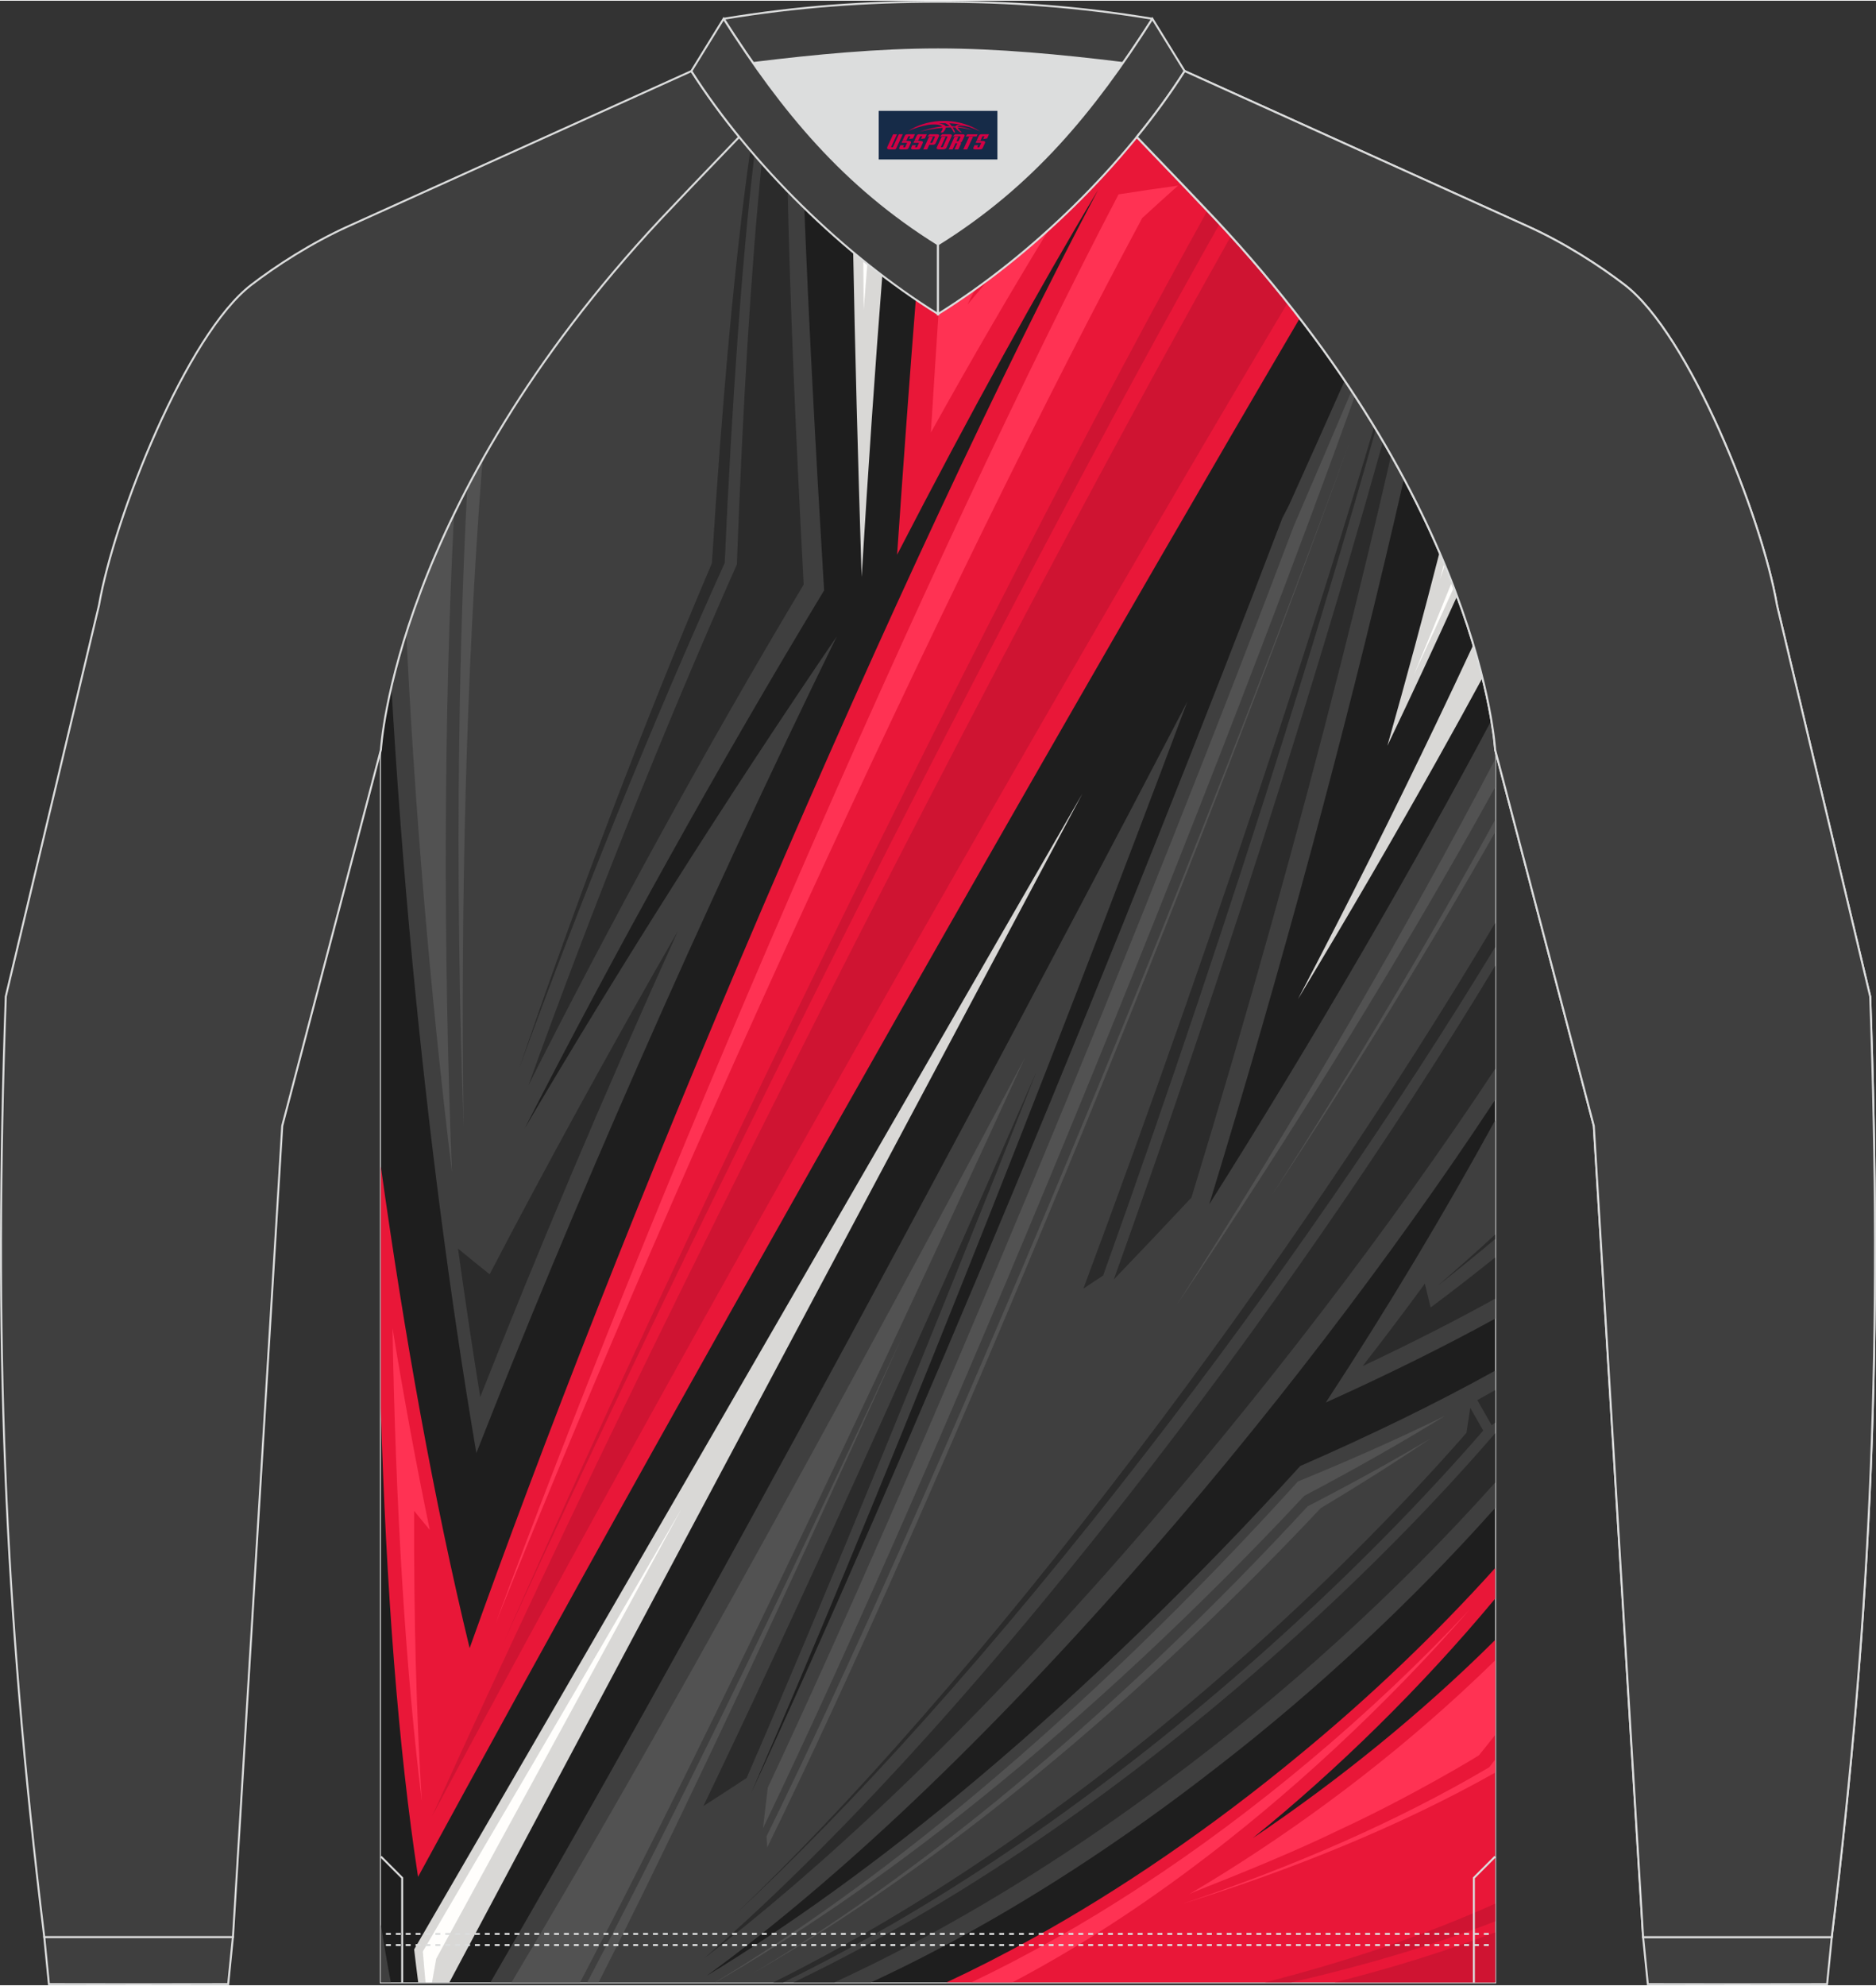 <?xml version="1.0" encoding="utf-8"?>
<!-- Generator: Adobe Illustrator 24.0.1, SVG Export Plug-In . SVG Version: 6.00 Build 0)  -->
<svg xmlns="http://www.w3.org/2000/svg" xmlns:xlink="http://www.w3.org/1999/xlink" version="1.1" id="图层_1" x="0px" y="0px" width="379.5px" height="401.5px" viewBox="0 0 379.32 401.02" enable-background="new 0 0 379.32 401.02" xml:space="preserve">
<rect x="0" y="0" width="379.32" height="401.02" fill="#333333" stroke="none"/>
<g>
	<path fill="none" stroke="#DCDDDD" stroke-width="0.4" stroke-miterlimit="22.926" d="M302.31,400.45v-249.1   c0,0-2.63-49.69-56.66-107.31c-2.14-2.29-8.78-9.25-15.79-16.52c-11.34,13.92-25.73,26.78-40.2,35.79   c-14.47-9.01-28.86-21.86-40.2-35.79c-7.01,7.27-13.64,14.23-15.79,16.52c-54.02,57.63-56.65,107.31-56.65,107.31v249.1h112.64   H302.31z"/>
	<g>
		<path fill-rule="evenodd" clip-rule="evenodd" fill="#1E1E1E" d="M302.31,400.45v-249.1c0,0-2.63-49.69-56.66-107.31    c-2.14-2.29-8.78-9.25-15.79-16.52c-11.34,13.92-25.73,26.78-40.2,35.79c-14.47-9.01-28.86-21.86-40.2-35.79    c-7.01,7.27-13.64,14.23-15.79,16.52c-54.02,57.63-56.65,107.31-56.65,107.31v249.1h112.64H302.31z"/>
		<path fill-rule="evenodd" clip-rule="evenodd" fill="#3F3F3F" d="M129.45,214.1c-12.52,28.42-23.8,55.59-33.13,79.38    c-5.41-31.78-9.77-65.98-12.92-99.08c-1.82-19.09-3.23-37.81-4.26-55.72c4.27-18.36,16.98-54.57,54.53-94.63    c2.15-2.29,8.78-9.25,15.79-16.52c4.05,4.97,8.48,9.8,13.17,14.37c0.82,21.26,2.22,47.89,4,77.26    c-21.22,35.06-42.7,73.78-60.54,108.72c18.69-31.75,40.99-66.98,63.11-99.43C155.67,156.09,141.94,185.72,129.45,214.1    L129.45,214.1z M77.02,388.76c0.63,4.08,1.3,7.98,2,11.69h-2V388.76z"/>
		<path fill-rule="evenodd" clip-rule="evenodd" fill="#3F3F3F" d="M115.66,371.7c9.52-16.75,21.34-37.89,34.94-62.67    c27.09-49.31,61.39-113.47,89.47-167.38c-14.02,37.44-30.28,79.45-45.88,118.45c-15.61,39.07-30.57,75.13-42.3,102.06    c14.67-31.58,33.95-75.81,53.48-122.73c19.53-46.87,38.88-95.39,53.9-134.85c0.47-0.92,0.94-1.83,1.4-2.73    c3.99-8.84,7.74-17.21,11.23-25.09c4.67,6.92,8.63,13.56,11.98,19.83c-0.71,3.11-1.43,6.27-2.19,9.49    c-4.69,20.1-10.26,42.26-16.56,65.57c-6.29,23.27-13.31,47.69-20.63,71.58c21.84-34.56,41.66-68.86,57.05-97.78    c0.64,3.82,0.75,5.91,0.75,5.91v70.77c-20.67,31.37-47.14,65.97-73.7,95.93c-16.09,18.25-32.09,34.74-46.64,48.35    c-14.6,13.66-27.76,24.43-39.04,32.69c15.71-9.54,34.69-22.88,55.54-40.52c20.76-17.5,43.4-39.3,64.44-62.48    c14.17-6.18,27.55-12.68,39.4-19.26v27.75c-16.62,18.68-36.09,36.8-55.77,52.02c-19.55,15.3-39.18,27.85-56.78,37.08    c-4.7,2.48-9.25,4.72-13.66,6.77H99.16C103.99,392.09,109.33,382.85,115.66,371.7L115.66,371.7z M302.31,266.32v-40.06    c-10.18,18.59-21.81,38.03-34.24,57.01C280.36,277.73,291.93,272.02,302.31,266.32z"/>
		<path fill-rule="evenodd" clip-rule="evenodd" fill="#E91738" d="M94.96,332.9c7.1-19.9,15.79-43.13,25.86-68.67    c10.04-25.48,21.48-53.28,33.37-81.01c11.89-27.72,24.24-55.36,35.89-80.27c11.66-24.94,22.62-47.13,31.95-64.71    c-11.78,19.6-25.84,45.06-40.64,73.71c1.28-18.61,2.55-36.05,3.78-51.55c1.49,1.01,2.98,1.98,4.48,2.91    c14.47-9.01,28.86-21.87,40.2-35.79c7.01,7.27,13.65,14.23,15.79,16.52c6.42,6.85,12.11,13.59,17.16,20.14l-0.26,0.44    c-16.89,28.76-39.08,67.06-62.7,108.39c-23.58,41.24-47.98,84.44-68.02,120.34c-10.06,18.01-19.07,34.28-26.88,48.47    c-7.84,14.24-14.47,26.41-20.41,37.3c-3.97-25.73-6.49-58.59-7.53-94.74v-48.85C81.7,269.31,87.75,303.18,94.96,332.9z"/>
		<path fill-rule="evenodd" clip-rule="evenodd" fill="#D9D8D6" d="M294.62,120.32c-4.35,9.57-9.06,19.69-14.1,30.24    c3.88-13.7,7.39-26.76,10.55-39.09C292.41,114.57,293.58,117.52,294.62,120.32z"/>
		<path fill-rule="evenodd" clip-rule="evenodd" fill="#E91738" d="M302.31,322.91c-14.84,17.83-31.93,34.58-49,48.38    c17.11-11.49,34.11-25.21,49-40.03v69.19H191.37c5.64-2.63,11.48-5.6,17.5-8.94c17.33-9.57,36.09-22.29,54.23-37.33    c13.85-11.39,27.25-24.17,39.21-37.45V322.91z"/>
		<path fill-rule="evenodd" clip-rule="evenodd" fill="#D9D8D6" d="M178.4,55.52c-1.41,17.9-2.83,38.62-4.18,60.91    c-0.77-24.3-1.36-46.7-1.71-65.61C174.45,52.44,176.42,54.01,178.4,55.52z"/>
		<path fill-rule="evenodd" clip-rule="evenodd" fill="#D9D8D6" d="M84.56,400.45c-0.28-2.16-0.56-4.38-0.82-6.67    c6.69-11.52,14.01-24.11,22.98-39.58c8.92-15.38,19.51-33.64,31.5-54.36c23.88-41.25,53.64-92.77,80.64-139.61l-128,240.22    L84.56,400.45L84.56,400.45z"/>
		<path fill-rule="evenodd" clip-rule="evenodd" fill="#D9D8D6" d="M290.31,146.23c2.65-5.53,5.18-10.89,7.6-16.1    c0.72,2.41,1.33,4.65,1.84,6.7c-2.91,5.37-5.98,10.93-9.19,16.66c-8.47,15.12-17.98,31.49-28.12,48.27    C272.56,182.44,282.02,163.55,290.31,146.23z"/>
		<path fill-rule="evenodd" clip-rule="evenodd" fill="#CF1432" d="M269.86,400.45c11.11-2.8,22.07-6.15,32.45-10.12v10.12H269.86z"/>
		<path fill-rule="evenodd" clip-rule="evenodd" fill="#FFFEFC" d="M293.96,118.58c-2.56,5.69-5.25,11.57-8.09,17.66    c2.69-6.45,5.25-12.69,7.68-18.72C293.7,117.88,293.83,118.23,293.96,118.58z"/>
		<path fill-rule="evenodd" clip-rule="evenodd" fill="#CF1432" d="M180.43,175.66c19.23-37.44,38.44-73.69,54.22-102.46    c5.1-9.3,9.84-17.83,14.24-25.64c4.13,4.56,7.95,9.06,11.47,13.48l-0.81,1.36c-8.14,13.65-17.38,29.31-27.48,46.61    c-10.08,17.26-21.02,36.17-32.1,55.49c-22.25,38.76-45.68,80.29-65.24,115.52c-19.75,35.58-35.62,64.87-47.41,86.92    c9.71-21.46,22.52-49.06,38.63-82.29C141.93,251.69,161.2,213.08,180.43,175.66z"/>
		<path fill-rule="evenodd" clip-rule="evenodd" fill="#FF3253" d="M295.33,342c2.37-2.18,4.7-4.39,6.98-6.62v15.07    c-1.08,1.38-2.16,2.74-3.26,4.09c0.18-0.04-13.36,8.19-28.08,15.01c-13.71,6.65-28.48,12.06-30.47,13.04    C259.18,371.59,278.32,357.66,295.33,342z"/>
		<path fill-rule="evenodd" clip-rule="evenodd" fill="#FFFEFC" d="M292.16,114.04l-1,2.87c0.28-1.09,0.56-2.18,0.84-3.26    L292.16,114.04z"/>
		<path fill-rule="evenodd" clip-rule="evenodd" fill="#FF3253" d="M100.23,327.87c7.42-20.04,16.39-43.25,26.59-68.51    c10.18-25.21,21.6-52.47,33.34-79.5c11.74-27.02,23.81-53.81,35.12-77.93c11.33-24.15,21.9-45.63,30.89-62.8    c4.06-0.64,8.07-1.22,12.02-1.76c-2.36,2.1-4.77,4.29-7.24,6.55c-9.32,17.34-20.24,38.71-31.95,62.58    c-11.7,23.84-24.18,50.19-36.35,76.7c-12.17,26.51-24.03,53.19-34.63,77.82C117.4,285.7,108.03,308.34,100.23,327.87z"/>
		<path fill-rule="evenodd" clip-rule="evenodd" fill="#FF3253" d="M197.16,58.3c-0.51,1.02-1.02,2.05-1.53,3.09    c1.47-1.75,2.93-3.48,4.37-5.17c4.12-3.09,8.18-6.44,12.09-10c-7.39,12.06-15.44,25.88-23.87,41.04    c0.52-8.39,1.04-16.42,1.54-24.01C192.23,61.7,194.7,60.05,197.16,58.3z"/>
		<path fill-rule="evenodd" clip-rule="evenodd" fill="#2B2B2B" d="M236.03,359.82c-18.32,13.69-36.39,24.92-52.64,33.4    c-5.07,2.66-9.96,5.05-14.68,7.23h-8.25c4.39-2.12,8.96-4.42,13.68-6.96c13.55-7.26,28.4-16.39,43.84-27.44    c15.42-11.02,31.42-23.95,46.81-38.09c13.34-12.24,26.21-25.39,37.52-38.47v9.96C282.77,321.35,259.22,342.66,236.03,359.82    L236.03,359.82z M302.31,287.34l-0.7,0.52c-0.95-1.67-1.92-3.36-2.9-5.08c1.22-0.67,2.42-1.34,3.6-2.01V287.34z"/>
		<path fill-rule="evenodd" clip-rule="evenodd" fill="#2B2B2B" d="M142.45,395.53c11.3-8.66,24.41-19.79,38.87-33.62    c14.42-13.78,30.19-30.27,46.04-48.36c27.08-30.77,54.06-66.06,74.96-97.7v-20.83c-20.46,33.94-47.32,72.97-74.64,107.68    c-15.98,20.38-31.93,39.16-46.45,54.83C166.68,373.26,153.57,385.89,142.45,395.53z"/>
		<path fill-rule="evenodd" clip-rule="evenodd" fill="#2B2B2B" d="M302.31,262.29c-8.25,4.56-17.26,9.13-26.79,13.62    c4.31-5.55,8.52-11.12,12.58-16.66c0.4,1.61,0.78,3.22,1.17,4.82c4.52-3.38,8.87-6.76,13.03-10.1v8.32H302.31z"/>
		<path fill-rule="evenodd" clip-rule="evenodd" fill="#2B2B2B" d="M240.91,241.85c11.26-36.86,21.74-74.48,30.21-107.93    c3.78-14.88,7.16-28.95,10.16-42.05c-0.53-0.93-1.08-1.88-1.63-2.82c-4.46,15.92-9.57,33.37-15.33,52.06    c-11.25,36.6-25.01,78-39.12,117.3C230.48,252.91,235.73,247.38,240.91,241.85z"/>
		<path fill-rule="evenodd" clip-rule="evenodd" fill="#2B2B2B" d="M150.97,359.13c15.89-36.54,37.48-89.12,58.62-142.78    c-12.31,28.28-24.84,56.49-36.39,81.93c-11.57,25.49-22.16,48.21-30.98,66.54C145.07,362.99,147.99,361.1,150.97,359.13z"/>
		<path fill-rule="evenodd" clip-rule="evenodd" fill="#525252" d="M292.23,285.93c-9.31,4.56-19.33,9.01-29.79,13.29    c-21.18,23.43-43.91,45.33-64.65,62.69c-19.97,16.8-38.11,29.43-53.23,38.54h0.09c15.36-8.85,33.71-21.06,53.86-37.33    c20.95-16.84,43.87-38.12,65.2-60.99C273.69,296.87,283.29,291.44,292.23,285.93z"/>
		<path fill-rule="evenodd" clip-rule="evenodd" fill="#525252" d="M302.31,158.95l-0.51,0.91    c-17.07,30.91-39.87,68.17-63.92,103.77c24.51-38.12,47.32-77.56,64.43-110.32V158.95z"/>
		<path fill-rule="evenodd" clip-rule="evenodd" fill="#525252" d="M155.24,361.1c14.82-31.58,34.03-75.45,53.32-121.77    c19.31-46.33,38.29-94.11,53.02-133.14c4.18-9.66,8.08-18.8,11.71-27.37c0.23,0.35,0.46,0.69,0.68,1.03    c-5.66,15.67-12.15,33.13-19.37,51.98c-10.06,26.31-21.55,55.34-33.46,84.46c-11.9,29.1-24.21,58.29-35.71,84.6    c-11.51,26.35-22.22,49.83-31.16,68.42C154.58,366.68,154.91,363.93,155.24,361.1z"/>
		<path fill-rule="evenodd" clip-rule="evenodd" fill="#525252" d="M150.61,334c-8.23,16.96-15.54,31.71-21.77,44.02    c-4.36,8.62-8.2,16.05-11.56,22.44h-13.86c3.69-6.2,7.71-12.98,12.26-20.78c7.02-12.03,15.31-26.5,24.83-43.46    c18.91-33.66,42.98-77.83,66.71-122.59c-9.89,21.59-20,43.37-29.62,63.82C167.97,297.92,158.83,317.06,150.61,334z"/>
		<path fill-rule="evenodd" clip-rule="evenodd" fill="#2B2B2B" d="M159.26,38.52c0.47,21.52,1.61,48.98,3.24,79.46    c-19.54,32.64-39.12,68.38-55.65,101.19c12.43-34.49,27.13-71.47,42.14-105.25c1.17-31.41,2.84-59.61,5.02-81.04    C155.71,34.78,157.46,36.67,159.26,38.52z"/>
		<path fill-rule="evenodd" clip-rule="evenodd" fill="#525252" d="M91.38,236.72c-4.51-37.31-7.6-74.85-9.23-108.97    c1.67-5.25,3.87-11.24,6.78-17.82l-0.09,0.58l0.32-1.09c0.83-1.85,1.71-3.75,2.65-5.7C89.72,144.56,89.59,191.42,91.38,236.72z"/>
		<path fill-rule="evenodd" clip-rule="evenodd" fill="#CF1432" d="M302.31,388.13c-13.07,5.01-27.03,9.06-41.21,12.32h-5.31    c16.01-4.1,31.87-9.33,46.53-15.92v3.6H302.31z"/>
		<path fill-rule="evenodd" clip-rule="evenodd" fill="#FF3253" d="M301.14,356.96c0.39-0.51,0.78-1.02,1.17-1.53v2.63    c-19.17,10.8-41.24,19.69-63.34,26.55C260.58,377.4,282.24,368.12,301.14,356.96z"/>
		<path fill-rule="evenodd" clip-rule="evenodd" fill="#2B2B2B" d="M257.77,331.62c-14.95,13.47-30.3,25.73-45.01,36.18    c-14.73,10.48-28.82,19.15-41.68,26.1c-4.39,2.38-8.63,4.55-12.72,6.56h-2.01c4.26-2.13,8.69-4.44,13.28-6.98    c12.57-6.94,26.35-15.56,40.79-25.96c14.42-10.37,29.5-22.5,44.25-35.83c14.73-13.3,29.15-27.81,41.84-42.29    c0.26-1.68,0.52-3.36,0.77-5.06c0.89,1.55,1.76,3.08,2.62,4.6C287.24,303.52,272.71,318.17,257.77,331.62z"/>
		<path fill-rule="evenodd" clip-rule="evenodd" fill="#525252" d="M289.25,290.55c-7.87,4.66-16.21,9.24-24.84,13.69    c-19.46,21.08-40.27,40.77-59.63,56.8c-19.42,16.13-37.4,28.58-52.61,37.59c15.62-8.92,34.08-21.29,53.98-37.35    c19.83-15.96,41.11-35.61,60.88-56.65C274.72,300.02,282.17,295.31,289.25,290.55z"/>
		<path fill-rule="evenodd" clip-rule="evenodd" fill="#2B2B2B" d="M302.31,250.24c-3.73,3.13-7.62,6.29-11.65,9.46    c4.03-3.48,7.92-6.94,11.65-10.37V250.24z"/>
		<path fill-rule="evenodd" clip-rule="evenodd" fill="#525252" d="M302.31,168.01c-12.75,22.5-28.24,47.83-45.15,73.4    c16.95-26.45,32.45-52.67,45.15-75.88V168.01z"/>
		<path fill-rule="evenodd" clip-rule="evenodd" fill="#2B2B2B" d="M302.31,191.26c-19.39,31.93-44.58,68.61-70.6,102.13    c-15.12,19.54-30.37,37.89-44.52,53.69c-14.17,15.85-27.25,29.15-38.58,39.66c11.05-10.53,23.8-23.83,37.63-39.66    c13.81-15.78,28.7-34.09,43.5-53.59c26.77-35.15,52.81-73.85,72.57-107.12V191.26z"/>
		<path fill-rule="evenodd" clip-rule="evenodd" fill="#525252" d="M154.99,370.93c8.13-16.57,17.7-37.15,28.02-60.3    c10.31-23.13,21.38-48.84,32.3-75.01s21.7-52.79,31.51-77.79c9.83-25.03,18.68-48.42,26.16-68.89    c-7.46,20.71-16.32,44.4-26.15,69.73c-9.82,25.3-20.61,52.24-31.54,78.67c-10.93,26.43-22,52.35-32.29,75.58    c-10.3,23.26-19.82,43.82-27.87,60.25C155.08,372.43,155.04,371.68,154.99,370.93z"/>
		<path fill-rule="evenodd" clip-rule="evenodd" fill="#2B2B2B" d="M223.05,257.6c13.19-36.77,26.12-75.39,36.99-110.16    c6.89-22,12.97-42.48,18.15-60.84l-0.33-0.54c-5.59,18.8-12.17,39.86-19.63,62.54c-11.59,35.3-25.32,74.54-39.18,111.66    C220.39,259.37,221.72,258.48,223.05,257.6z"/>
		<path fill-rule="evenodd" clip-rule="evenodd" fill="#525252" d="M118.73,400.45c6-11.38,13.51-26.06,22.71-44.72    c11.51-23.33,25.71-53,40.87-85.51c-14.54,32.31-28.16,61.85-39.25,85.19c-8.93,18.81-16.23,33.66-22.02,45.04H118.73z"/>
		<path fill-rule="evenodd" clip-rule="evenodd" fill="#CF1432" d="M183.07,159.44c15.37-30.85,30.49-60.27,43.55-84.78    c6.34-11.91,12.19-22.67,17.51-32.24c0.63,0.67,1.14,1.21,1.52,1.61c0.32,0.35,0.64,0.69,0.96,1.04    c-5.04,8.93-10.54,18.85-16.47,29.76c-13.28,24.39-28.74,53.73-44.52,84.57c-15.78,30.81-31.88,63.13-46.29,92.83    c-14.46,29.79-27.23,56.96-37.48,79.47c9.92-22.56,22.27-49.74,36.27-79.5C152.08,222.53,167.7,190.27,183.07,159.44z"/>
		<path fill-rule="evenodd" clip-rule="evenodd" fill="#2B2B2B" d="M152.53,31.18c-2.54,21.59-4.55,50.34-6,82.43    c-14.85,32.85-29.32,68.67-41.56,102.16c11.46-33.53,24.99-69.27,38.97-102.1c2.04-32.55,4.66-61.72,7.77-83.44    C151.99,30.55,152.26,30.86,152.53,31.18z"/>
		<path fill-rule="evenodd" clip-rule="evenodd" fill="#525252" d="M93.73,227.52c-1.56-44.43-1.32-89.82,0.75-129.12    c1-1.92,2.06-3.87,3.17-5.86c-0.08,0.82-0.17,1.65-0.25,2.48C94.31,135.25,93.09,182.03,93.73,227.52z"/>
		<path fill-rule="evenodd" clip-rule="evenodd" fill="#2B2B2B" d="M137.08,187.97c-15.07,33.26-28.82,65.87-39.98,94.19    c-1.59-9.84-3.09-19.87-4.49-29.99c2.1,1.73,4.23,3.46,6.39,5.19C110.23,235.84,123.2,212.11,137.08,187.97z"/>
		<path fill-rule="evenodd" clip-rule="evenodd" fill="#FF3253" d="M86.9,309.02c-2.74-13.19-5.26-26.9-7.54-40.81    c0.62,35.57,2.6,68.61,5.93,95.61c-1.1-17.29-1.63-37.08-1.55-58.64C84.79,306.47,85.84,307.75,86.9,309.02z"/>
		<path fill-rule="evenodd" clip-rule="evenodd" fill="#FF3253" d="M241.01,377.31c-12.54,9.38-24.83,17.1-36.32,23.14h-8.3    c10.96-5.22,22.64-11.72,34.67-19.64c22.35-14.61,45.93-34.15,66.07-55.67C279.92,344.86,260.18,363.03,241.01,377.31z"/>
		<path fill-rule="evenodd" clip-rule="evenodd" fill="#FFFEFC" d="M175.38,53.16c-0.25,3.02-0.5,6.13-0.75,9.32    c-0.03-3.42-0.06-6.75-0.08-9.98C174.82,52.72,175.1,52.94,175.38,53.16z"/>
		<path fill-rule="evenodd" clip-rule="evenodd" fill="#FFFEFC" d="M137.77,304.79c-11.43,19.66-21.53,36.96-30.1,51.61    c-8.62,14.72-15.71,26.78-22.17,37.79c0.17,2.15,0.35,4.23,0.54,6.26h1.31c0.28-1.56,0.56-3.16,0.85-4.78    c6.03-11.05,12.73-23.33,20.91-38.32C117.25,342.43,126.87,324.79,137.77,304.79z"/>
	</g>
	<path fill-rule="evenodd" clip-rule="evenodd" fill="#DCDDDD" d="M189.66,49.24c15.89-9.89,27.13-21.97,37.39-36.65   c-12.7-1.56-25.43-2.75-37.39-2.75c-11.97,0-24.7,1.19-37.39,2.75C162.54,27.27,173.77,39.35,189.66,49.24z"/>
	
		<path fill-rule="evenodd" clip-rule="evenodd" fill="#3F3F3F" stroke="#DCDDDD" stroke-width="0.4" stroke-linejoin="bevel" stroke-miterlimit="22.926" d="   M227.06,12.59c2.01-2.88,3.99-5.86,5.96-8.94c-15.12-2.5-28.9-3.45-43.35-3.45s-28.23,0.95-43.35,3.45   c1.97,3.08,3.94,6.06,5.96,8.94c12.7-1.56,25.43-2.75,37.39-2.75S214.36,11.03,227.06,12.59z"/>
	
		<path fill-rule="evenodd" clip-rule="evenodd" fill="#3F3F3F" stroke="#DCDDDD" stroke-width="0.4" stroke-miterlimit="22.926" d="   M47.09,391.29l-0.95,9.51c-12.08,0.03-24.17,0.03-36.25,0l-0.94-9.51C21.66,391.29,34.38,391.29,47.09,391.29z"/>
	
		<path fill-rule="evenodd" clip-rule="evenodd" fill="#3F3F3F" stroke="#DCDDDD" stroke-width="0.4" stroke-miterlimit="22.926" d="   M332.23,391.29l0.95,9.51c12.08,0.03,24.17,0.03,36.25,0l0.95-9.51C357.66,391.29,344.95,391.29,332.23,391.29z"/>
	<g>
		
			<path fill="none" stroke="#DCDDDD" stroke-width="0.4" stroke-linejoin="bevel" stroke-miterlimit="22.926" stroke-dasharray="1,1" d="    M78.03,392.9c74.51,0,149.01,0,223.51,0"/>
		
			<path fill="none" stroke="#DCDDDD" stroke-width="0.4" stroke-linejoin="bevel" stroke-miterlimit="22.926" stroke-dasharray="1,1" d="    M78.03,390.65c74.51,0,149.01,0,223.51,0"/>
	</g>
	<polyline fill="none" stroke="#DCDDDD" stroke-width="0.4" stroke-miterlimit="22.926" points="81.32,400.5 81.32,379.33    77.02,375.03  "/>
	<polyline fill="none" stroke="#DCDDDD" stroke-width="0.4" stroke-miterlimit="22.926" points="298.01,400.5 298.01,379.33    302.31,375.03  "/>
	
		<path fill-rule="evenodd" clip-rule="evenodd" fill="#3F3F3F" stroke="#DCDDDD" stroke-width="0.4" stroke-miterlimit="22.926" d="   M149.46,27.53c-7.01,7.27-13.64,14.23-15.79,16.52c-54.02,57.62-56.65,107.3-56.65,107.3l-19.95,76.01L47.1,391.29H8.95   C0.71,323.93-1.26,269.87,1.17,201.23l18.85-79.1c3.08-17.85,17.7-54.67,30.79-64.71c4.92-3.78,12.03-8.42,19.65-11.86l69.34-31.34   C142.66,18.7,145.91,23.17,149.46,27.53z"/>
	<path fill="none" stroke="#DCDDDD" stroke-width="0.4" stroke-miterlimit="22.926" d="M229.86,27.53   c7.01,7.27,13.64,14.23,15.79,16.52c54.03,57.62,56.66,107.31,56.66,107.31l19.95,76.01l9.97,163.93h38.14   c8.23-67.36,10.21-121.42,7.78-190.06l-18.85-79.1c-3.08-17.85-17.7-54.67-30.79-64.71c-4.92-3.78-12.03-8.42-19.65-11.86   l-69.33-31.36C236.67,18.7,233.42,23.17,229.86,27.53z"/>
	
	
		<path fill-rule="evenodd" clip-rule="evenodd" fill="#3F3F3F" stroke="#DCDDDD" stroke-width="0.4" stroke-miterlimit="22.926" d="   M146.31,3.65l-6.52,10.57c12,18.8,30.86,37.28,49.87,49.1V49.24C170.66,37.41,158.31,22.45,146.31,3.65z"/>
	
		<path fill-rule="evenodd" clip-rule="evenodd" fill="#3F3F3F" stroke="#DCDDDD" stroke-width="0.4" stroke-miterlimit="22.926" d="   M233.01,3.65l6.52,10.57c-12,18.8-30.86,37.28-49.87,49.1V49.24C208.67,37.41,221.02,22.45,233.01,3.65z"/>
	
		<path fill-rule="evenodd" clip-rule="evenodd" fill="#3F3F3F" stroke="#DCDDDD" stroke-width="0.4" stroke-miterlimit="22.926" d="   M229.86,27.53c7.01,7.27,13.64,14.23,15.79,16.52c54.03,57.62,56.66,107.31,56.66,107.31l19.95,76.01l9.97,163.93h38.14   c8.23-67.36,10.21-121.42,7.78-190.06l-18.85-79.1c-3.08-17.85-17.7-54.67-30.79-64.71c-4.92-3.78-12.03-8.42-19.65-11.86   l-69.33-31.36C236.67,18.7,233.42,23.17,229.86,27.53z"/>
</g>
<g id="tag_logo">
	<rect y="22.26" fill="#162B48" width="24" height="9.818" x="177.67"/>
	<g>
		<path fill="#D30044" d="M193.63,25.45l0.005-0.011c0.131-0.311,1.085-0.262,2.351,0.071c0.715,0.24,1.44,0.54,2.193,0.9    c-0.218-0.147-0.447-0.289-0.682-0.42l0.011,0.005l-0.011-0.005c-1.478-0.845-3.218-1.418-5.1-1.62    c-1.282-0.115-1.658-0.082-2.411-0.055c-2.449,0.142-4.68,0.905-6.458,2.095c1.26-0.638,2.722-1.075,4.195-1.336    c1.467-0.18,2.476-0.033,2.771,0.344c-1.691,0.175-3.469,0.633-4.555,1.075c1.156-0.338,2.967-0.665,4.647-0.813    c0.016,0.251-0.115,0.567-0.415,0.96h0.475c0.376-0.382,0.584-0.725,0.595-1.004c0.333-0.022,0.66-0.033,0.971-0.033    C192.46,25.89,192.67,26.24,192.87,26.63h0.262c-0.125-0.344-0.295-0.687-0.518-1.036c0.207,0,0.393,0.005,0.567,0.011    c0.104,0.267,0.496,0.66,1.058,1.025h0.245c-0.442-0.365-0.753-0.753-0.835-1.004c1.047,0.065,1.696,0.224,2.885,0.513    C195.45,25.71,194.71,25.54,193.63,25.45z M191.19,25.36c-0.164-0.295-0.655-0.485-1.402-0.551    c0.464-0.033,0.922-0.055,1.364-0.055c0.311,0.147,0.589,0.344,0.84,0.589C191.73,25.34,191.46,25.35,191.19,25.36z M193.17,25.41c-0.224-0.016-0.458-0.027-0.715-0.044c-0.147-0.202-0.311-0.398-0.502-0.6c0.082,0,0.164,0.005,0.24,0.011    c0.72,0.033,1.429,0.125,2.138,0.273C193.66,25.01,193.28,25.17,193.17,25.41z"/>
		<path fill="#D30044" d="M180.59,26.99L179.42,29.54C179.24,29.91,179.51,30.05,179.99,30.05l0.873,0.005    c0.115,0,0.251-0.049,0.327-0.175l1.342-2.891H181.75L180.53,29.62H180.36c-0.147,0-0.185-0.033-0.147-0.125l1.156-2.504H180.59L180.59,26.99z M182.45,28.34h1.271c0.36,0,0.584,0.125,0.442,0.425L183.69,29.8C183.59,30.02,183.32,30.05,183.09,30.05H182.17c-0.267,0-0.442-0.136-0.349-0.333l0.235-0.513h0.742L182.62,29.58C182.6,29.63,182.64,29.64,182.7,29.64h0.18    c0.082,0,0.125-0.016,0.147-0.071l0.376-0.813c0.011-0.022,0.011-0.044-0.055-0.044H182.28L182.45,28.34L182.45,28.34z M183.27,28.27h-0.78l0.475-1.025c0.098-0.218,0.338-0.256,0.578-0.256H184.99L184.6,27.83L183.82,27.95l0.262-0.562H183.79c-0.082,0-0.12,0.016-0.147,0.071L183.27,28.27L183.27,28.27z M184.86,28.34L184.69,28.71h1.069c0.06,0,0.06,0.016,0.049,0.044    L185.43,29.57C185.41,29.62,185.37,29.64,185.29,29.64H185.11c-0.055,0-0.104-0.011-0.082-0.06l0.175-0.376H184.46L184.23,29.72C184.13,29.91,184.31,30.05,184.58,30.05h0.916c0.24,0,0.502-0.033,0.605-0.251l0.475-1.031c0.142-0.3-0.082-0.425-0.442-0.425H184.86L184.86,28.34z M185.67,28.27l0.371-0.818c0.022-0.055,0.06-0.071,0.147-0.071h0.295L186.22,27.94l0.791-0.115l0.387-0.845H185.95c-0.24,0-0.48,0.038-0.578,0.256L184.9,28.27L185.67,28.27L185.67,28.27z M188.07,28.73h0.278c0.087,0,0.153-0.022,0.202-0.115    l0.496-1.075c0.033-0.076-0.011-0.12-0.125-0.12H187.52l0.431-0.431h1.522c0.355,0,0.485,0.153,0.393,0.355l-0.676,1.445    c-0.06,0.125-0.175,0.333-0.644,0.327l-0.649-0.005L187.46,30.05H186.68l1.178-2.558h0.785L188.07,28.73L188.07,28.73z     M190.66,29.54c-0.022,0.049-0.06,0.076-0.142,0.076h-0.191c-0.082,0-0.109-0.027-0.082-0.076l0.944-2.051h-0.785l-0.987,2.138    c-0.125,0.273,0.115,0.415,0.453,0.415h0.72c0.327,0,0.649-0.071,0.769-0.322l1.085-2.384c0.093-0.202-0.06-0.355-0.415-0.355    h-1.533l-0.431,0.431h1.38c0.115,0,0.164,0.033,0.131,0.104L190.66,29.54L190.66,29.54z M193.38,28.41h0.278    c0.087,0,0.158-0.022,0.202-0.115l0.344-0.753c0.033-0.076-0.011-0.12-0.125-0.12h-1.402l0.425-0.431h1.527    c0.355,0,0.485,0.153,0.393,0.355l-0.529,1.124c-0.044,0.093-0.147,0.18-0.393,0.18c0.224,0.011,0.256,0.158,0.175,0.327    l-0.496,1.075h-0.785l0.54-1.167c0.022-0.055-0.005-0.087-0.104-0.087h-0.235L192.61,30.05h-0.785l1.178-2.558h0.785L193.38,28.41L193.38,28.41z M195.95,27.5L194.77,30.05h0.785l1.184-2.558H195.95L195.95,27.5z M197.46,27.43l0.202-0.431h-2.1l-0.295,0.431    H197.46L197.46,27.43z M197.44,28.34h1.271c0.36,0,0.584,0.125,0.442,0.425l-0.475,1.031c-0.104,0.218-0.371,0.251-0.605,0.251    h-0.916c-0.267,0-0.442-0.136-0.349-0.333l0.235-0.513h0.742L197.61,29.58c-0.022,0.049,0.022,0.06,0.082,0.06h0.18    c0.082,0,0.125-0.016,0.147-0.071l0.376-0.813c0.011-0.022,0.011-0.044-0.049-0.044h-1.069L197.44,28.34L197.44,28.34z     M198.25,28.27H197.47l0.475-1.025c0.098-0.218,0.338-0.256,0.578-0.256h1.451l-0.387,0.845l-0.791,0.115l0.262-0.562h-0.295    c-0.082,0-0.12,0.016-0.147,0.071L198.25,28.27z"/>
	</g>
</g>
</svg>